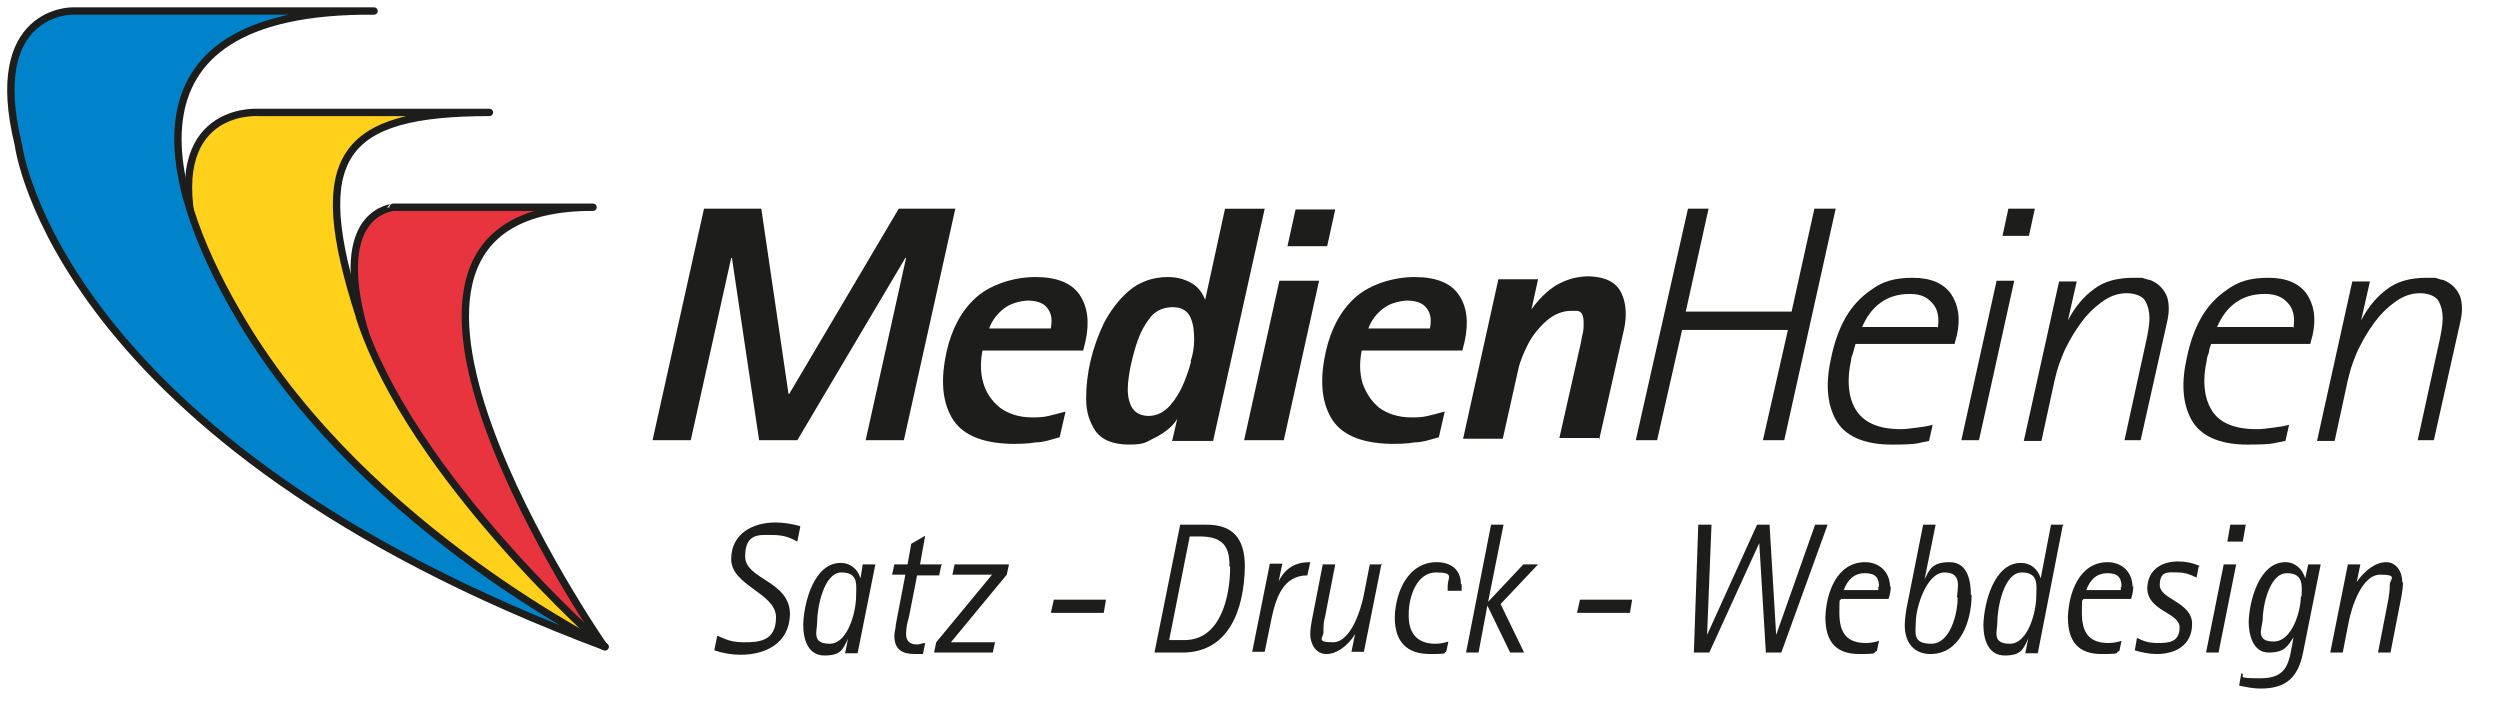 <?xml version="1.0" encoding="UTF-8"?>
<svg xmlns="http://www.w3.org/2000/svg" xmlns:xlink="http://www.w3.org/1999/xlink" id="Ebene_1" version="1.1" viewBox="0 0 340.2 96.4">
  <defs>
    <style>
      .st0 {
        clip-path: url(#clippath-4);
      }

      .st1, .st2 {
        fill: none;
      }

      .st3 {
        fill: #e7343f;
      }

      .st4 {
        clip-path: url(#clippath-1);
      }

      .st2 {
        stroke: #1d1d1b;
        stroke-linejoin: round;
      }

      .st5 {
        clip-path: url(#clippath-3);
      }

      .st6 {
        fill: #0083ca;
      }

      .st7 {
        fill: #1d1d1b;
      }

      .st8 {
        fill: #ffd11b;
      }

      .st9 {
        clip-path: url(#clippath-2);
      }

      .st10 {
        clip-path: url(#clippath);
      }
    </style>
    <clipPath id="clippath">
      <rect class="st1" x="1" y="1" width="340" height="94.2"></rect>
    </clipPath>
    <clipPath id="clippath-1">
      <rect class="st1" x="1" y="1" width="340" height="94.2"></rect>
    </clipPath>
    <clipPath id="clippath-2">
      <rect class="st1" x="1" y="1" width="340" height="94.2"></rect>
    </clipPath>
    <clipPath id="clippath-3">
      <rect class="st1" x="1" y="1" width="340" height="94.2"></rect>
    </clipPath>
    <clipPath id="clippath-4">
      <rect class="st1" x="1" y="1" width="340" height="94.2"></rect>
    </clipPath>
  </defs>
  <g id="Ebene_11" data-name="Ebene_1">
    <g>
      <g class="st10">
        <g>
          <path class="st3" d="M82.1,87.8s-41.3-59.7-1.4-59.6h-27.2c0,.1-7.9.4-4.4,14.9,5.6,23,33,44.7,33,44.7"></path>
          <path class="st2" d="M82.1,87.8s-41.3-59.7-1.4-59.6h-27.2c0,.1-7.9.4-4.4,14.9,5.6,23,33,44.7,33,44.7Z"></path>
          <path class="st8" d="M48.9,43.1c7.1,21.9,33.4,44.9,33.4,44.9-45.3-21.6-55.6-55.3-55.6-55.3-4.8-18.3,8.4-17.4,8.4-17.4h31.5c-20.3,0-24.7,6-17.7,27.7"></path>
          <path class="st2" d="M48.9,43.1c7.1,21.9,33.4,44.9,33.4,44.9-45.3-21.6-55.6-55.3-55.6-55.3-4.8-18.3,8.4-17.4,8.4-17.4h31.5c-20.3,0-24.7,6-17.7,27.7h0Z"></path>
          <path class="st6" d="M82.3,88c1.6.6-32.1-15.4-49.3-44.2C23.2,27.5,13.8,1.2,50.9,1.5H9.8s-11.8-.1-7.3,18.2c0,0,4.9,40.3,79.8,68.3"></path>
          <path class="st2" d="M82.3,88c1.6.6-32.1-15.4-49.3-44.2C23.2,27.5,13.8,1.2,50.9,1.5H9.8s-11.8-.1-7.3,18.2c0,0,4.9,40.3,79.8,68.3Z"></path>
        </g>
      </g>
      <polygon class="st7" points="117.8 59.9 123.3 35.1 123.2 35.1 108.5 59.9 103.3 59.9 99.6 35.1 99.5 35.1 94 59.9 88.8 59.9 95.8 28.4 103.6 28.4 107.3 53.6 107.4 53.6 122.3 28.4 130 28.4 123 59.9 117.8 59.9"></polygon>
      <g class="st4">
        <g>
          <path class="st7" d="M143,44.7h-8.4c.4-1.1,1.1-2,2-2.7s2-1,3.2-1.1c1.2,0,2.2.3,2.7,1,.6.7.7,1.6.5,2.7M147.4,47.7l.3-1.2c.6-2.7.3-4.8-.8-6.4-1.1-1.6-3.1-2.4-6-2.4s-6.1,1-8.1,2.8-3.3,4.3-4,7.4c-.8,3.7-.6,6.6.7,8.9s4,3.5,8.1,3.6c1.1,0,2.2,0,3.3-.2,1.1,0,2.2-.4,3.3-.7l.8-3.5c-.7.2-1.5.4-2.3.6-.8.2-1.6.2-2.3.2-1.7,0-3.2-.5-4.3-1.3-1.1-.9-1.9-2-2.3-3.4-.4-1.4-.4-2.9-.1-4.4h13.7Z"></path>
          <path class="st7" d="M162.1,49.1c-.2.8-.5,1.8-1,3s-1.1,2.2-1.9,3.1c-.8.9-1.8,1.4-2.9,1.4s-2-.5-2.4-1.4-.5-1.9-.4-3,.3-2.2.5-3c.2-.9.5-2,.9-3.1s1-2.1,1.7-3c.8-.9,1.8-1.3,3-1.3s2,.5,2.4,1.4.5,1.9.5,3-.2,2.2-.5,3M165.1,59.9l7-31.5h-5.4l-2.7,12.4h0c-.4-1-1-1.8-1.9-2.3s-1.9-.8-3.2-.8c-2.1,0-3.9.7-5.3,1.9-1.4,1.2-2.5,2.7-3.4,4.4-.8,1.7-1.4,3.4-1.8,5.1-.4,1.7-.6,3.4-.6,5.2s.5,3.2,1.3,4.4c.9,1.2,2.4,1.8,4.6,1.8s2.3-.4,3.6-1c1.3-.7,2.3-1.5,2.9-2.5h0l-.7,3h5.6Z"></path>
        </g>
      </g>
      <path class="st7" d="M175.2,33.5l1.1-5h5.4l-1.1,5h-5.4ZM169.3,59.9l4.8-21.7h5.4l-4.8,21.7h-5.4Z"></path>
      <g class="st9">
        <g>
          <path class="st7" d="M194.6,44.7h-8.4c.4-1.1,1.1-2,2-2.7s2-1,3.2-1.1c1.2,0,2.2.3,2.7,1,.6.7.7,1.6.5,2.7M199,47.7l.3-1.2c.6-2.7.3-4.8-.8-6.4-1.1-1.6-3.1-2.4-6-2.4s-6.1,1-8.1,2.8-3.3,4.3-4,7.4c-.8,3.7-.6,6.6.7,8.9s4,3.5,8.1,3.6c1.1,0,2.2,0,3.3-.2,1.1,0,2.2-.4,3.3-.7l.8-3.5c-.7.2-1.5.4-2.3.6-.8.2-1.6.2-2.3.2-1.7,0-3.2-.5-4.3-1.3-1.1-.9-1.8-2-2.3-3.4-.4-1.4-.4-2.9-.1-4.4h13.7Z"></path>
          <path class="st7" d="M217.6,59.9l3.4-15.1c.4-1.9.3-3.6-.4-5s-2.1-2.1-4.3-2.2c-1.7,0-3.1.4-4.5,1.2-1.3.8-2.4,1.9-3.4,3.3h0l.9-4.1h-5.4l-4.8,21.7h5.4l2.1-9.4c.2-1,.7-2.2,1.3-3.4s1.5-2.3,2.5-3.2,2.2-1.4,3.4-1.4h.8c.3,0,.5.2.6.3.2.3.3.7.3,1.3s0,1.2-.2,1.8c-.1.6-.2,1.1-.3,1.5l-2.8,12.4h5.4v.3Z"></path>
        </g>
      </g>
      <polygon class="st7" points="239.9 59.9 243.3 44.9 228.9 44.9 225.5 59.9 222.6 59.9 229.7 28.4 232.5 28.4 229.4 42.4 243.8 42.4 246.9 28.4 249.8 28.4 242.8 59.9 239.9 59.9"></polygon>
      <g class="st5">
        <path class="st7" d="M263.6,44.5h-10.2c.6-1.4,1.4-2.5,2.5-3.3,1.1-.8,2.4-1.2,4-1.2s2.4.5,3.1,1.3.9,1.9.7,3.3M266,46.7l.3-1.1c.5-2.3.2-4.1-.8-5.6-1-1.4-2.7-2.2-5.2-2.2s-4.1.5-5.6,1.6c-1.5,1-2.7,2.3-3.6,3.9-.9,1.6-1.5,3.4-1.9,5.3-.8,3.5-.6,6.3.6,8.5,1.2,2.2,3.8,3.4,7.6,3.4s3.4-.2,5.1-.5l.5-2.2c-.7.2-1.4.3-2.2.4s-1.5.2-2.1.2c-3.1,0-5.1-.9-6.2-2.7-1-1.7-1.2-4-.6-6.7,0-.4.2-.7.3-1.1s.2-.8.3-1.1h13.5Z"></path>
      </g>
      <path class="st7" d="M272.5,32.1l.8-3.7h3.6l-.8,3.7h-3.6ZM266.9,59.9l4.8-21.7h2.4l-4.8,21.7h-2.4Z"></path>
      <g class="st0">
        <g>
          <path class="st7" d="M291.3,59.9l3.6-16.1c.3-1.3.3-2.4,0-3.4-.4-1-1.1-1.8-2.3-2.3-.3,0-.7-.2-1.1-.3-.4,0-.8,0-1.2,0-2.2,0-4,.5-5.3,1.5-1.4,1-2.6,2.4-3.6,4.3h0l1.2-5.3h-2.4l-4.8,21.7h2.4l1.8-8.3c.2-.8.4-1.6.7-2.4.3-.8.6-1.6,1-2.3.5-1,1.1-2,1.9-3.1s1.7-2,2.8-2.8c1.1-.8,2.2-1.2,3.4-1.2s2.1.4,2.5,1c.4.7.6,1.5.6,2.4s-.2,1.9-.4,2.9l-3,13.7h2.4-.2Z"></path>
          <path class="st7" d="M312,44.5h-10.3c.6-1.4,1.4-2.5,2.5-3.3s2.4-1.2,4-1.2,2.5.5,3.2,1.3.9,1.9.7,3.3M314.4,46.7l.3-1.1c.5-2.3.2-4.1-.8-5.6-1-1.4-2.7-2.2-5.2-2.2s-4.1.5-5.6,1.6c-1.5,1-2.7,2.3-3.6,3.9-.9,1.6-1.5,3.4-1.9,5.3-.8,3.5-.6,6.3.6,8.5s3.8,3.4,7.6,3.4,3.4-.2,5.2-.5l.5-2.2c-.7.2-1.4.3-2.2.4s-1.5.2-2.2.2c-3.1,0-5.2-.9-6.2-2.7-1-1.7-1.2-4-.6-6.7,0-.4.2-.7.3-1.1,0-.4.2-.8.3-1.1h13.5Z"></path>
          <path class="st7" d="M331.2,59.9l3.6-16.1c.3-1.3.3-2.4,0-3.4-.4-1-1.1-1.8-2.3-2.3-.3,0-.7-.2-1.1-.3-.4,0-.8,0-1.2,0-2.2,0-4,.5-5.3,1.5-1.4,1-2.6,2.4-3.6,4.3h0l1.2-5.3h-2.4l-4.8,21.7h2.4l1.8-8.3c.2-.8.4-1.6.7-2.4.3-.8.6-1.6,1-2.3.5-1,1.1-2,1.9-3.1s1.7-2,2.8-2.8c1.1-.8,2.2-1.2,3.4-1.2s2.1.4,2.5,1c.4.7.6,1.5.6,2.4s-.2,1.9-.4,2.9l-3,13.7h2.4-.2Z"></path>
          <path class="st7" d="M326.9,79.2c0-1.4-.8-2.7-2.2-2.7s-2.9,1.1-4,2.7h0l.5-2.4h-1.7l-2.4,12h1.7l.8-4.1c.4-2.1,1.8-6.5,4.3-6.5s1.3.6,1.3,1.4-.1,1.4-.2,2l-1.4,7.2h1.7l1.5-7.7c.1-.6.2-1.2.2-1.8M313.1,81.1c0,2.1-1.2,6.2-3.7,6.2s-1.6-1.8-1.5-2.9c0-1.9.9-6.4,3.3-6.4s2,1.9,2,3.2M315.8,76.8h-1.7l-.4,1.9h0c-.4-1.3-1.4-2.2-2.7-2.2-3.5,0-4.9,5.1-5,8.1,0,1.8.6,4.2,2.7,4.2s2.6-.8,3.4-2.1h0c-.6,3.4-.7,5.6-4.5,5.6s-1.8-.3-2.6-.7l-.3,1.7c1,.2,1.9.4,2.9.4,3.4,0,5.1-1.4,5.8-4.9l2.4-12h0ZM304.3,76.8h-1.7l-2.4,12h1.7l2.4-12ZM305.6,71.4h-2.1l-.4,2.3h2.1l.4-2.3ZM299.3,77c-.9-.4-1.9-.6-2.9-.6-2.1,0-4.1,1-4.2,3.6,0,3.2,4.4,3.3,4.4,5.4s-1.7,2.1-3,2.1-2-.3-2.8-.7l-.3,1.7c1,.3,2,.5,3,.5,2.4,0,4.8-1.1,4.8-4.1s-4.4-3.3-4.4-5.3,1.3-1.7,2.4-1.7,1.8.3,2.6.7l.3-1.5h.1ZM288.6,79.8v.5h-4.7c.5-1.4,1.4-2.3,2.9-2.3s1.9.7,1.9,1.9M290.2,79.9c0-2.1-1.5-3.4-3.4-3.4-3.8,0-5.3,4.1-5.4,7.5,0,3.4,1.5,5,4.6,5s1.6-.2,2.4-.4l.3-1.4c-.6.2-1.2.3-1.8.3-2.6,0-3.6-1.4-3.6-4.1s.1-1.3.2-1.9h6.5c.2-.6.3-1.2.3-1.8M277.1,81.1c0,2.1-1.1,6.5-3.6,6.5s-1.7-1.7-1.7-3c0-1.9.9-6.7,3.3-6.7s2,1.8,2,3.2M280.8,71.4h-1.7l-1.4,7.3h0c-.4-1.3-1.4-2.1-2.7-2.1-3.6,0-5,5.3-5.1,8.4,0,2.1.7,4.2,2.9,4.2s2.5-.8,3.2-2.3h0l-.4,2h1.7l3.4-17.4h.1ZM266.4,81.3c0,2.2-1,6.3-3.6,6.3s-2.1-1.5-2.1-2.9c0-2.1,1.5-6.8,3.9-6.8s1.8,2,1.7,3.4M268.2,81c0-2.1-.5-4.5-2.9-4.5s-2.7,1-3.4,2.3h0l1.5-7.4h-1.7l-2.3,11.6c-.1.7-.2,1.4-.2,2.1,0,2.4,1.3,3.9,3.5,3.9,4,0,5.6-4.4,5.6-8.1M255.6,79.8v.5h-4.7c.5-1.4,1.4-2.3,2.9-2.3s1.9.7,1.9,1.9M257.2,79.9c0-2.1-1.5-3.4-3.4-3.4-3.8,0-5.3,4.1-5.4,7.5,0,3.4,1.5,5,4.6,5s1.6-.2,2.4-.4l.3-1.4c-.6.2-1.2.3-1.8.3-2.6,0-3.6-1.4-3.6-4.1s.1-1.3.2-1.9h6.5c.2-.6.3-1.2.3-1.8M248.8,71.4h-1.8l-5.3,15h0l-.9-15h-1.7l-6.8,15h0l.6-15h-1.8l-.6,17.4h2.1l6.8-14.9h0l.9,14.9h2.1l6.3-17.4h0ZM222.1,81.6h-7.1l-.4,1.8h7.2l.3-1.8ZM209.3,76.8h-2l-4.8,5.1h0l2.1-10.5h-1.7l-3.4,17.4h1.7l1.2-6.4h0l3.1,6.4h1.9l-3.2-6.6,5.1-5.4h0ZM198.8,79.5c0-2.1-1.5-3-3.3-3-3.8,0-5.6,3.9-5.7,7.5,0,3.4,1.7,5,4.8,5s1.5-.2,2.2-.3l.3-1.4c-.6.2-1.2.3-1.8.3-2.5,0-3.7-1.5-3.6-4.1,0-2.3,1.1-5.6,3.7-5.6s1.6.7,1.6,1.8v.7h1.9v-.9M188.1,76.8h-1.7l-.8,4.1c-.4,2.1-1.8,6.5-4.2,6.5s-1.3-.6-1.3-1.4,0-1.4.2-2l1.4-7.2h-1.7l-1.5,7.7c-.1.6-.2,1.2-.2,1.8,0,1.4.8,2.7,2.2,2.7s2.9-1.1,3.9-2.7h0l-.5,2.4h1.7l2.4-12h.1ZM178.2,76.5c-1.9,0-3.3.8-4.2,2.6h0l.5-2.4h-1.7l-2.4,12h1.7l.9-4.4c.6-2.9,1.6-6,4.9-6l.4-1.8h0ZM167.4,77.1c0,4.1-1.3,10-6.2,10h-2.1l2.8-14.1h1.3c2.7,0,4.2.9,4.1,4.1M169.4,77.1c0-3.9-1.7-5.7-5.2-5.7h-3.6l-3.5,17.4h3.8c6.3,0,8.4-5.8,8.5-11.7M150.5,81.6h-7.1l-.4,1.8h7.2l.3-1.8ZM137.3,76.8h-7.4l-.3,1.4h5.4l-7.6,9.2-.3,1.4h8l.3-1.4h-6l7.6-9.2.3-1.4h0ZM128.2,76.8h-3l.7-3.9-1.9,1.1-.5,2.8h-1.8l-.3,1.4h1.8l-1.3,6.8c0,.5-.2,1-.2,1.5,0,2,1.2,2.5,2.8,2.5s.7,0,1.1,0l.3-1.5c-.4,0-.7.2-1.1.2-.9,0-1.5-.4-1.5-1.4s.2-1.6.4-2.4l1.1-5.6h3l.3-1.4h.1ZM116.5,81.1c0,2.1-1.1,6.5-3.6,6.5s-1.7-1.7-1.7-3c0-1.9.9-6.7,3.3-6.7s2,1.8,2,3.2M119.1,76.8h-1.7l-.3,1.9h0c-.4-1.3-1.4-2.1-2.7-2.1-3.6,0-5,5.3-5.1,8.4,0,2.1.7,4.2,2.9,4.2s2.5-.8,3.2-2.3h0l-.4,2h1.7l2.4-12h0ZM108.9,71.6c-1.1-.3-2.2-.5-3.4-.5-2.9,0-6,1.4-6,5s6.1,4.6,6.1,7.9-2.4,3.4-4.3,3.4-2.5-.4-3.7-.9l-.4,2c1.2.4,2.4.6,3.6.6,3.3,0,6.6-1.5,6.7-5.5,0-4.6-6.1-4.7-6.1-7.9s2-2.9,3.6-2.9,2.4.3,3.5.9l.4-2h0Z"></path>
        </g>
      </g>
    </g>
  </g>
</svg>
